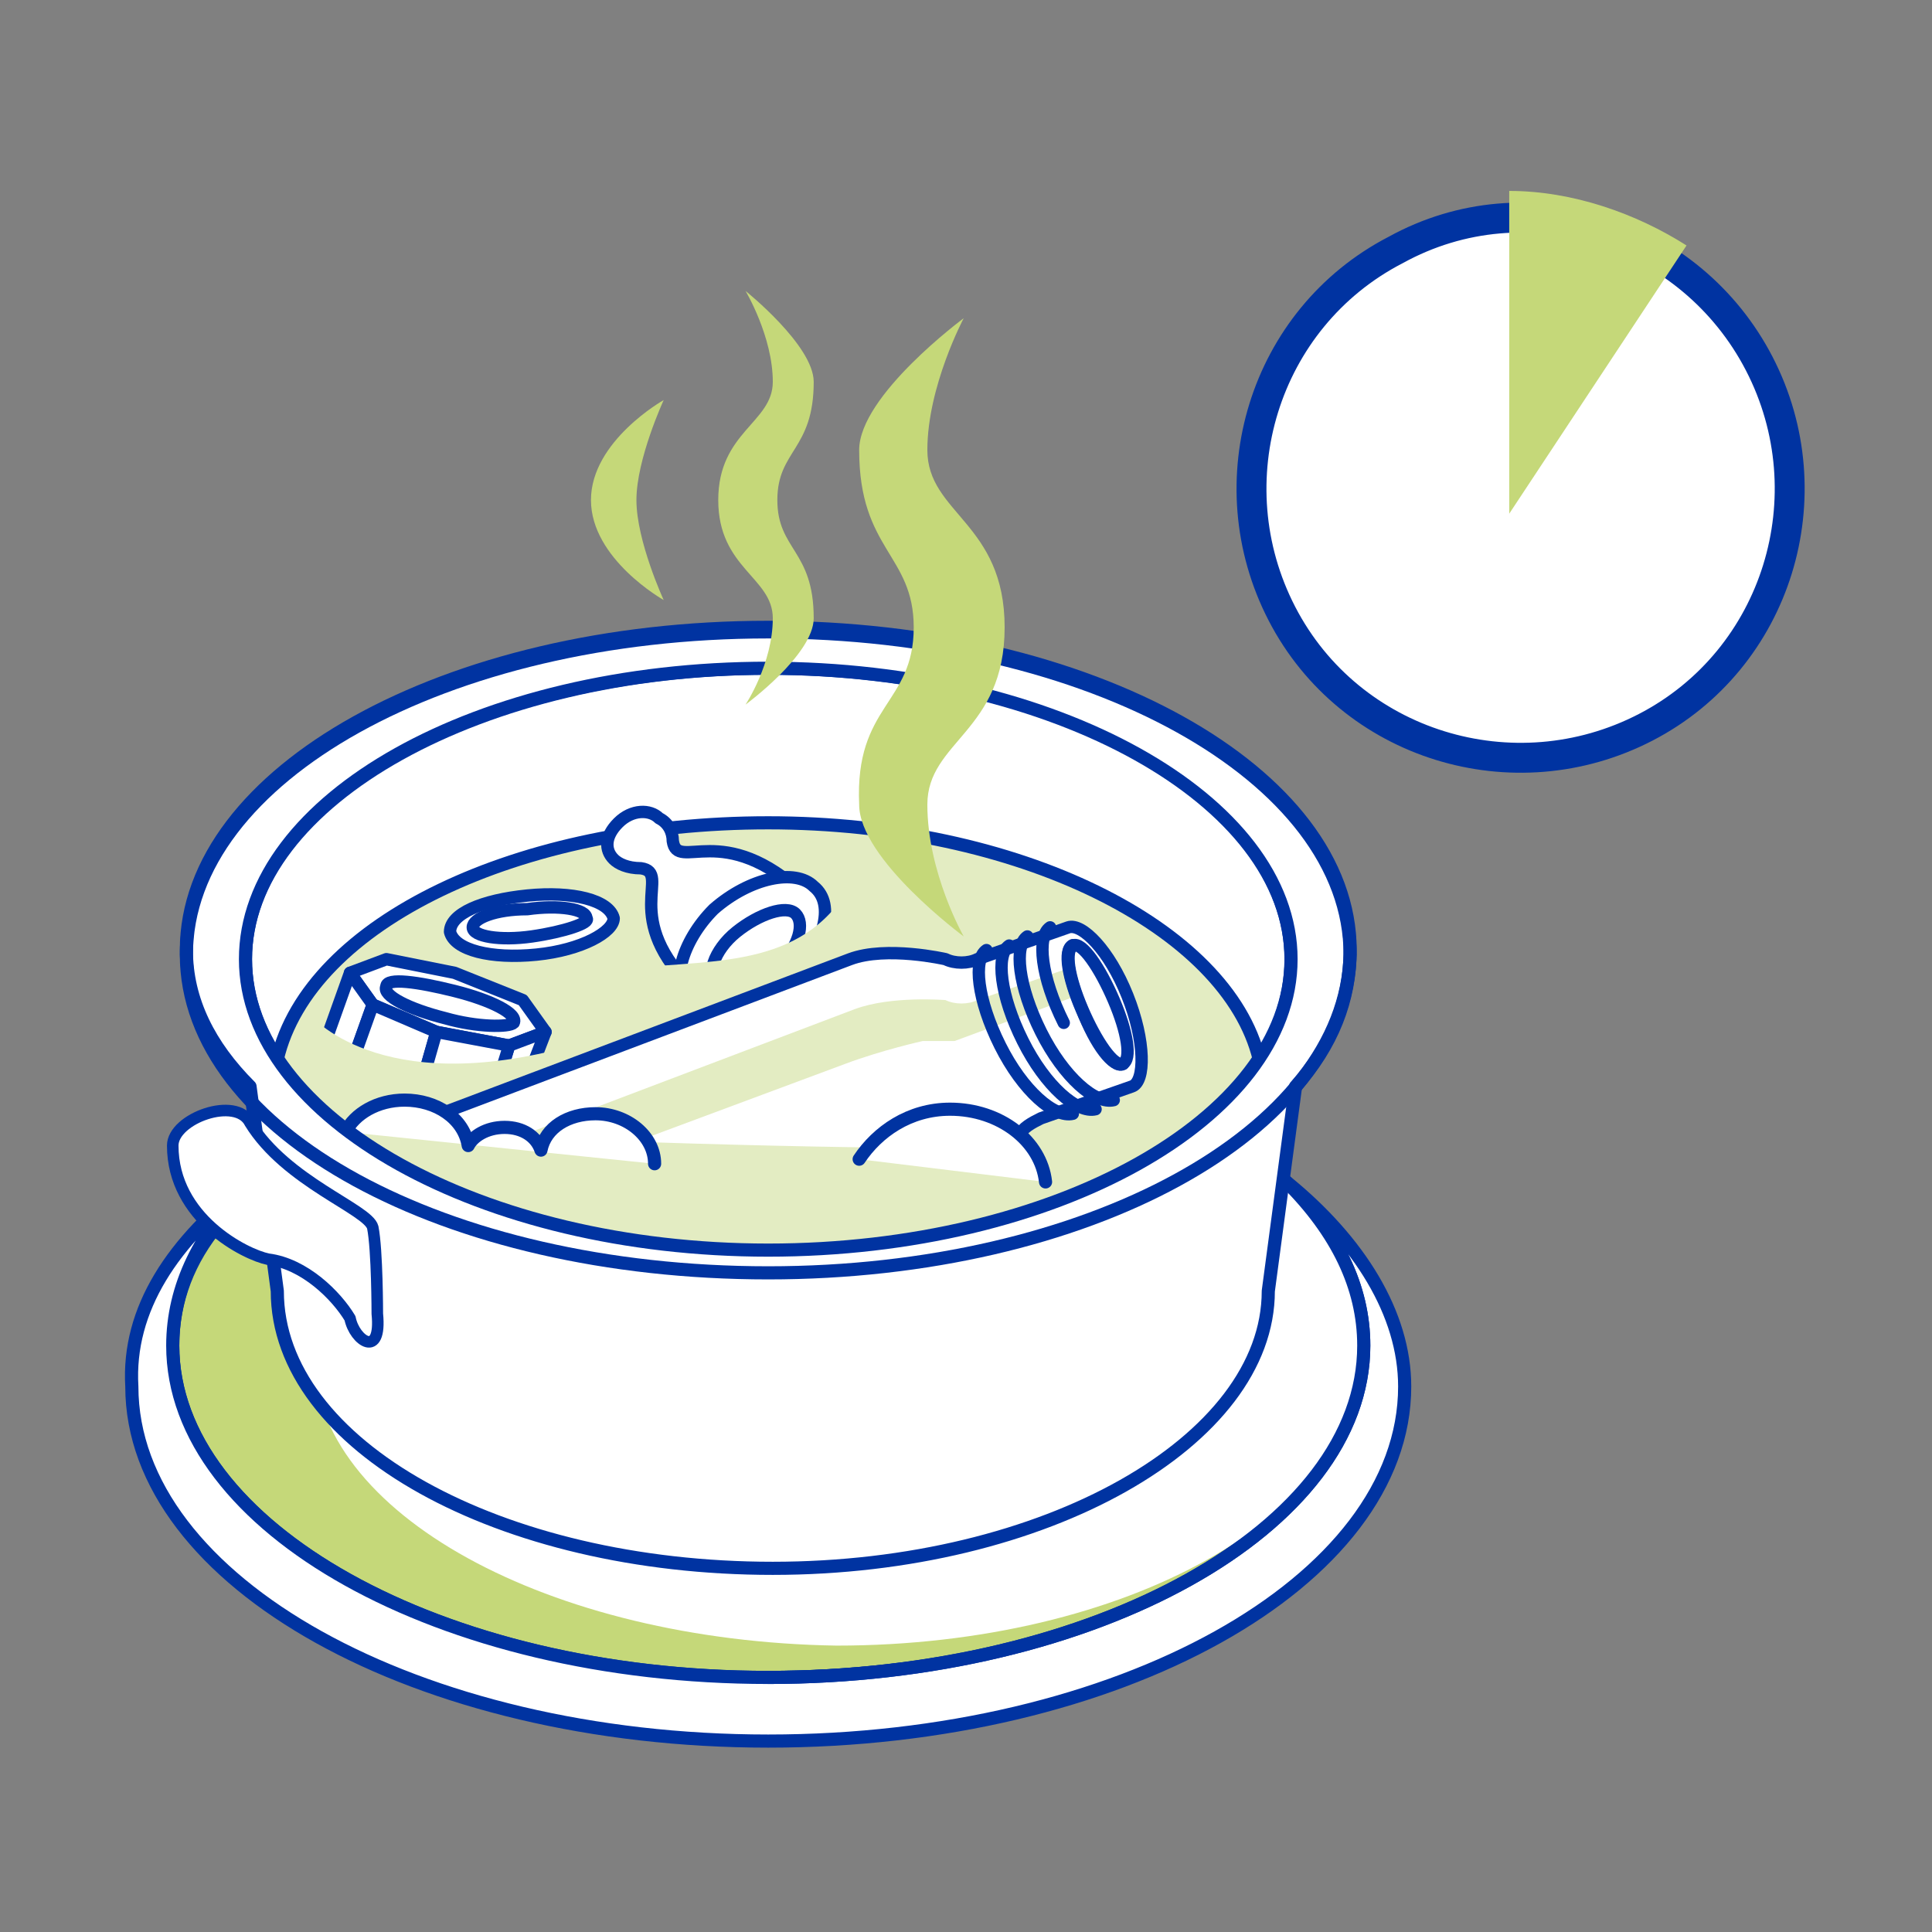 <?xml version="1.0" encoding="utf-8"?>
<!-- Generator: Adobe Illustrator 24.1.2, SVG Export Plug-In . SVG Version: 6.00 Build 0)  -->
<svg version="1.1" id="vector" xmlns="http://www.w3.org/2000/svg" xmlns:xlink="http://www.w3.org/1999/xlink" x="0px" y="0px"
	 viewBox="0 0 42.5 42.5" style="enable-background:new 0 0 42.5 42.5;" xml:space="preserve">
<rect x="0" y="0" width="42.5" height="42.5" fill="#808080" stroke="none"/>
<style type="text/css">
	.st0{fill:#FFFFFF;stroke:#0033A1;stroke-width:0.289;stroke-linecap:round;stroke-linejoin:round;}
	.st1{fill:#FFF6A6;}
	.st2{fill:#FFFFFF;stroke:#0033A1;stroke-width:0.356;stroke-linecap:round;stroke-linejoin:round;}
	.st3{fill:#FFFFFF;}
	.st4{fill:none;stroke:#0033A1;stroke-width:0.289;stroke-linecap:round;stroke-linejoin:round;}
	.st5{clip-path:url(#SVGID_2_);fill:#FFFFFF;}
	.st6{fill:#FFFACD;}
	.st7{fill:none;stroke:#0033A1;stroke-width:0.386;stroke-linecap:round;stroke-linejoin:round;}
	.st8{clip-path:url(#SVGID_4_);fill:#FFFFFF;}
	.st9{clip-path:url(#SVGID_6_);fill:#FFF6A6;}
	.st10{clip-path:url(#SVGID_8_);fill:#FFFFFF;}
	.st11{fill:none;stroke:#0033A1;stroke-width:0.385;stroke-linecap:round;stroke-linejoin:round;}
	.st12{fill-rule:evenodd;clip-rule:evenodd;fill:#FFFFFF;}
	.st13{fill-rule:evenodd;clip-rule:evenodd;fill:#0033A1;}
	.st14{fill:none;stroke:#0033A1;stroke-width:0.222;}
	.st15{fill-rule:evenodd;clip-rule:evenodd;fill:#FFF6A6;}
	.st16{clip-path:url(#SVGID_10_);fill:#FFF6A6;}
	.st17{fill:none;stroke:#FFEE00;stroke-width:0.386;stroke-linecap:round;stroke-linejoin:round;}
	.st18{fill:none;stroke:#0033A1;stroke-width:0.283;stroke-linecap:round;stroke-linejoin:round;}
	.st19{fill:none;stroke:#0033A1;stroke-width:0.368;stroke-linecap:round;stroke-linejoin:round;}
	.st20{fill:#FFFFFF;stroke:#0033A1;stroke-width:0.658;stroke-linecap:round;stroke-linejoin:round;}
	.st21{fill:#FFEE00;}
	.st22{fill:#FFEE00;stroke:#0033A1;stroke-width:0.289;stroke-linecap:round;stroke-linejoin:round;}
	.st23{clip-path:url(#SVGID_12_);fill:#FFFFFF;}
	.st24{clip-path:url(#SVGID_14_);fill:#FFFFFF;}
	.st25{clip-path:url(#SVGID_16_);fill:#FFF6A6;}
	.st26{clip-path:url(#SVGID_18_);fill:#FFFFFF;}
	.st27{fill:none;stroke:#0033A1;stroke-width:0.161;}
	.st28{opacity:0.5;}
	.st29{clip-path:url(#SVGID_20_);fill:#FFEE00;}
	.st30{clip-path:url(#SVGID_22_);fill:#FFFFFF;}
	.st31{clip-path:url(#SVGID_22_);fill:none;stroke:#0033A1;stroke-width:0.283;stroke-linecap:round;stroke-linejoin:round;}
	.st32{clip-path:url(#SVGID_22_);fill:none;stroke:#0033A1;stroke-width:0.255;stroke-linecap:round;stroke-linejoin:round;}
	.st33{clip-path:url(#SVGID_24_);fill:#FFF6A6;}
	.st34{clip-path:url(#SVGID_26_);fill:#FFF6A6;}
	.st35{clip-path:url(#SVGID_26_);fill:none;stroke:#0033A1;stroke-width:0.283;stroke-linecap:round;stroke-linejoin:round;}
	.st36{clip-path:url(#SVGID_26_);fill:#FFFFFF;}
	.st37{fill:#FFF6A6;stroke:#0033A1;stroke-width:0.289;stroke-miterlimit:10;}
	.st38{fill:#FFFFFF;stroke:#0033A1;stroke-width:0.296;stroke-linecap:round;stroke-linejoin:round;}
	.st39{fill:none;stroke:#FFFFFF;stroke-width:0.284;stroke-linecap:round;stroke-linejoin:round;}
	.st40{fill:#FFFACD;stroke:#0033A1;stroke-width:0.289;stroke-linecap:round;stroke-linejoin:round;}
	.st41{fill-rule:evenodd;clip-rule:evenodd;fill:#FFFACD;}
	.st42{clip-path:url(#SVGID_28_);fill:#FFFFFF;}
	.st43{fill:none;stroke:#0033A1;stroke-width:0.391;stroke-linecap:round;stroke-linejoin:round;}
	.st44{clip-path:url(#SVGID_30_);fill:#FFEE00;}
	.st45{clip-path:url(#SVGID_32_);fill:#FFF6A6;}
	.st46{fill:none;stroke:#0033A1;stroke-width:0.39;stroke-linecap:round;stroke-linejoin:round;}
	.st47{fill:#FFF15E;}
	.st48{clip-path:url(#SVGID_34_);fill:#FFF6A6;}
	.st49{clip-path:url(#SVGID_36_);fill:#FFF6A6;}
	.st50{fill:none;stroke:#0033A1;stroke-width:0.321;stroke-linecap:round;stroke-linejoin:round;}
	.st51{fill:#FFFFFF;stroke:#0033A1;stroke-width:0.32;stroke-linecap:round;stroke-linejoin:round;}
	.st52{clip-path:url(#SVGID_38_);fill:#FFFFFF;}
	.st53{fill:none;stroke:#0033A1;stroke-width:0.32;stroke-linecap:round;stroke-linejoin:round;}
	.st54{clip-path:url(#SVGID_40_);fill:#FFFFFF;}
	
		.st55{fill:none;stroke:#0033A1;stroke-width:0.32;stroke-linecap:round;stroke-linejoin:round;stroke-dasharray:0.661,0.661,0.661,0.661,0.661,0.661;}
	.st56{fill:none;stroke:#0033A1;stroke-width:0.394;}
	.st57{fill:none;stroke:#0033A1;stroke-width:0.283;}
	.st58{fill:none;stroke:#0033A1;stroke-width:0.368;}
	.st59{fill:none;stroke:#0033A1;stroke-width:0.283;stroke-linecap:round;}
	.st60{fill:#0033A1;}
	.st61{fill:#FFFFFF;stroke:#0033A1;stroke-width:0.283;}
	.st62{fill:none;stroke:#FFFFFF;stroke-width:0.567;stroke-linecap:round;}
	.st63{fill:#FCD6B4;}
	.st64{clip-path:url(#SVGID_42_);fill:#F6A965;}
	.st65{clip-path:url(#SVGID_44_);fill:#FCD6B4;}
	.st66{fill:#F6A965;stroke:#0033A1;stroke-width:0.289;stroke-linecap:round;stroke-linejoin:round;}
	.st67{fill:#FCD6B4;stroke:#0033A1;stroke-width:0.289;stroke-miterlimit:10;}
	.st68{fill:#F6A965;}
	.st69{clip-path:url(#SVGID_46_);fill:#FFFFFF;}
	.st70{clip-path:url(#SVGID_48_);fill:#FFFFFF;}
	.st71{fill:#FDE7D2;stroke:#0033A1;stroke-width:0.289;stroke-linecap:round;stroke-linejoin:round;}
	.st72{fill:#FDE7D2;}
	.st73{fill-rule:evenodd;clip-rule:evenodd;fill:#FDE7D2;}
	.st74{clip-path:url(#SVGID_50_);fill:#FFFFFF;}
	.st75{fill-rule:evenodd;clip-rule:evenodd;fill:#FCD6B4;}
	.st76{fill:#F9BC85;}
	.st77{clip-path:url(#SVGID_52_);fill:#FCD6B4;}
	.st78{clip-path:url(#SVGID_54_);fill:#FCD6B4;}
	.st79{fill:none;stroke:#0033A1;stroke-width:0.427;stroke-linecap:round;stroke-linejoin:round;}
	.st80{clip-path:url(#SVGID_56_);fill:#FFFFFF;}
	.st81{clip-path:url(#SVGID_58_);fill:#FFFFFF;}
	.st82{clip-path:url(#SVGID_60_);fill:#FCD6B4;}
	.st83{clip-path:url(#SVGID_62_);fill:#FCD6B4;}
	.st84{clip-path:url(#SVGID_64_);fill:#FCD6B4;}
	.st85{clip-path:url(#SVGID_66_);fill:#FFFFFF;}
	.st86{clip-path:url(#SVGID_68_);fill:#FCD6B4;}
	.st87{clip-path:url(#SVGID_70_);fill:#FFFFFF;}
	.st88{clip-path:url(#SVGID_70_);fill:none;stroke:#0033A1;stroke-width:0.283;stroke-linecap:round;stroke-linejoin:round;}
	.st89{clip-path:url(#SVGID_70_);fill:none;stroke:#0033A1;stroke-width:0.255;stroke-linecap:round;stroke-linejoin:round;}
	.st90{clip-path:url(#SVGID_72_);fill:#FCD6B4;}
	.st91{clip-path:url(#SVGID_74_);fill:#FCD6B4;}
	.st92{clip-path:url(#SVGID_74_);fill:none;stroke:#0033A1;stroke-width:0.283;stroke-linecap:round;stroke-linejoin:round;}
	.st93{clip-path:url(#SVGID_74_);fill:#FFFFFF;}
	.st94{clip-path:url(#SVGID_76_);fill:#FFFFFF;}
	.st95{clip-path:url(#SVGID_78_);fill:#FFFFFF;}
	.st96{clip-path:url(#SVGID_80_);fill:#FCD6B4;}
	.st97{clip-path:url(#SVGID_82_);fill:#FFFFFF;}
	.st98{clip-path:url(#SVGID_84_);fill:#FCD6B4;}
	.st99{fill:none;stroke:#F6A965;stroke-width:0.386;stroke-linecap:round;stroke-linejoin:round;}
	.st100{fill:#F9D0DA;}
	.st101{clip-path:url(#SVGID_86_);fill:#F298B0;}
	.st102{clip-path:url(#SVGID_88_);fill:#F9D0DA;}
	.st103{fill:#FBE3E9;}
	.st104{fill:#F9D0DA;stroke:#0033A1;stroke-width:0.289;stroke-linecap:round;stroke-linejoin:round;}
	.st105{fill:#FFFFFF;stroke:#0033A1;stroke-width:0.254;stroke-linecap:round;stroke-linejoin:round;}
	.st106{fill:#FFFFFF;stroke:#0033A1;stroke-width:0.356;stroke-linecap:round;stroke-linejoin:round;}
	.st107{fill:#FFFFFF;stroke:#0033A1;stroke-width:0.386;stroke-linecap:round;stroke-linejoin:round;}
	.st108{fill:#FFFFFF;stroke:#0033A1;stroke-width:0.382;stroke-linecap:round;stroke-linejoin:round;}
	.st109{fill:none;stroke:#F298B0;stroke-width:0.356;stroke-linecap:round;stroke-linejoin:round;}
	.st110{fill:#F298B0;}
	.st111{fill:#FFFFFF;stroke:#0033A1;stroke-width:0.376;stroke-linecap:round;stroke-linejoin:round;}
	.st112{fill:#F298B0;stroke:#0033A1;stroke-width:0.289;stroke-linecap:round;stroke-linejoin:round;}
	.st113{fill:none;stroke:#FFFFFF;stroke-width:0.567;stroke-linecap:round;stroke-linejoin:round;}
	.st114{fill:#FFFFFF;stroke:#0033A1;stroke-width:0.289;stroke-miterlimit:10;}
	.st115{fill:#E3ECC2;}
	.st116{fill:#F5AFC1;}
	.st117{fill:#FFFFFF;stroke:#0033A1;stroke-width:0.272;stroke-linecap:round;stroke-linejoin:round;}
	.st118{fill:none;stroke:#0033A1;stroke-width:0.272;stroke-linecap:round;stroke-linejoin:round;}
	.st119{clip-path:url(#SVGID_90_);fill:#FFFFFF;}
	.st120{clip-path:url(#SVGID_92_);fill:#FFFFFF;}
	.st121{fill:#E3ECC2;stroke:#0033A1;stroke-width:0.289;stroke-linecap:round;stroke-linejoin:round;}
	.st122{clip-path:url(#SVGID_94_);fill:#C5D879;}
	.st123{clip-path:url(#SVGID_96_);fill:#E3ECC2;}
	.st124{fill:#EEF4DB;}
	.st125{fill:none;stroke:#C5D879;stroke-width:0.356;stroke-linecap:round;stroke-linejoin:round;}
	.st126{fill:#C5D879;}
	.st127{fill:#C5D879;stroke:#0033A1;stroke-width:0.289;stroke-linecap:round;stroke-linejoin:round;}
	.st128{fill:#D1E098;}
	.st129{clip-path:url(#SVGID_98_);fill:#FFFFFF;}
	.st130{clip-path:url(#SVGID_100_);fill:#FFFFFF;}
</style>
<g>
	<g>
		<g>
			<path class="st20" d="M38.7,8c1.5,2.9,0.4,6.5-2.5,8c-2.9,1.5-6.5,0.4-8-2.5c-1.5-2.9-0.4-6.5,2.5-8C33.6,3.9,37.2,5.1,38.7,8z"
				/>
			<path class="st126" d="M37.1,5.4l-3.9,5.9V4.2C34.6,4.2,36,4.7,37.1,5.4z"/>
		</g>
		<g>
			<rect x="8" y="15.8" class="st3" width="3" height="2.1"/>
			<path class="st127" d="M16.9,36.9c-7.2,0-13.1-3.3-13.1-7.3s5.7-6.3,12.9-6.3S30,25.5,30,29.6S24.1,36.9,16.9,36.9z"/>
			<path class="st0" d="M5.5,26c-1.1,1.1-1.7,2.3-1.7,3.6c0,4,5.9,7.3,13.1,7.3c7.2,0,13.1-3.3,13.1-7.3c0-1.3-0.6-2.5-1.7-3.6
				c1.6,1.3,2.6,2.9,2.6,4.5c0,4.3-6.3,7.8-14,7.8c-7.7,0-14-3.5-14-7.8C2.8,28.8,3.8,27.3,5.5,26z"/>
			<path class="st3" d="M6.9,29.3c0-3.5,5.1-6.4,11.5-6.4c6.3,0,11.5,2.8,11.5,6.4c0,3.5-5.1,6.4-11.5,6.4
				C12.1,35.7,6.9,32.8,6.9,29.3z"/>
			<path class="st3" d="M6.9,29.8c0-3.5,5.1-6.4,11.5-6.4c6.3,0,11.5,2.8,11.5,6.4c0,3.5-5.1,6.4-11.5,6.4
				C12.1,36.1,6.9,33.3,6.9,29.8z"/>
			<path class="st0" d="M16.9,27.5c-6.4,0-11.5-2.9-11.5-6.4c0-3.5,5.2-6.4,11.5-6.4c6.4,0,11.5,2.9,11.5,6.4
				C28.4,24.7,23.2,27.5,16.9,27.5z"/>
			<path class="st121" d="M16.9,27.5c-5,0-9.3-1.8-10.8-4.2c0.7-3,5.3-5.2,10.8-5.2c5.5,0,10.1,2.3,10.8,5.2
				C26.1,25.8,21.9,27.5,16.9,27.5z"/>
			<path class="st4" d="M16.9,36.9c7.2,0,13.1-3.3,13.1-7.3c0-1.3-0.6-2.5-1.7-3.6"/>
			<path class="st117" d="M17.7,19.7c-1.8-1.7-2.8-0.5-2.9-1.2c0-0.2-0.1-0.4-0.3-0.5c-0.2-0.2-0.6-0.2-0.9,0.1
				c-0.3,0.3-0.3,0.6-0.1,0.8c0.1,0.1,0.3,0.2,0.6,0.2c0.7,0.1-0.5,1.1,1.2,2.7"/>
			<path class="st117" d="M17.4,21.6c-0.8,0.7-1.8,0.9-2.2,0.5c-0.5-0.4-0.2-1.4,0.5-2.1c0.8-0.7,1.8-0.9,2.2-0.5
				C18.4,19.9,18.1,20.8,17.4,21.6z"/>
			<path class="st117" d="M17.1,21.3c-0.5,0.4-1.1,0.6-1.3,0.4c-0.3-0.2-0.1-0.8,0.4-1.2c0.5-0.4,1.1-0.6,1.3-0.4
				C17.7,20.3,17.6,20.8,17.1,21.3z"/>
			<path class="st117" d="M11.8,21c-1,0.1-1.8-0.1-1.9-0.5c0-0.4,0.7-0.7,1.7-0.8c1-0.1,1.8,0.1,1.9,0.5
				C13.5,20.5,12.8,20.9,11.8,21z"/>
			<path class="st117" d="M11.7,20.6c-0.7,0.1-1.3,0-1.3-0.2c0-0.2,0.5-0.4,1.2-0.4c0.7-0.1,1.3,0,1.3,0.2
				C13,20.3,12.4,20.5,11.7,20.6z"/>
			<polygon class="st117" points="11.2,23 9.6,22.7 8.2,22.1 7.7,21.4 8.5,21.1 10,21.4 11.5,22 12,22.7 			"/>
			<polygon class="st117" points="7.2,22.8 7.7,21.4 8.2,22.1 7.7,23.5 			"/>
			<polygon class="st117" points="7.7,23.5 8.2,22.1 9.6,22.7 9.2,24.1 			"/>
			<polygon class="st117" points="11.5,24 12,22.7 11.2,23 10.8,24.3 			"/>
			<polygon class="st117" points="10.8,24.3 11.2,23 9.6,22.7 9.2,24.1 			"/>
			<path class="st117" d="M11.3,22.5c0.1-0.2-0.5-0.5-1.3-0.7c-0.8-0.2-1.5-0.3-1.5-0.1c-0.1,0.2,0.5,0.5,1.3,0.7
				C10.5,22.6,11.2,22.6,11.3,22.5z"/>
			<path class="st115" d="M6.5,26.4l0.3-4.1c0,0,1.5,1.9,5.8,0.7c0.3-0.1,0.3-1.6,1.3-1.7c1.9-0.2,3.9,0,4.9-2l0.5,9.3"/>
			<path class="st117" d="M22.4,25c0.1-0.2,0.3-0.3,0.5-0.4l2-0.7c0.3-0.1,0.3-1-0.1-2c-0.4-1-1-1.6-1.3-1.5l-2,0.7
				c-0.2,0.1-0.5,0.1-0.7,0c0,0-1.3-0.3-2.1,0l-9.8,3.7c-0.5,0.2-0.4,1.5,0.2,3c0.6,1.5,1.5,2.5,2,2.3l9.8-3.7
				C21.7,26.1,22.4,25,22.4,25z"/>
			<path class="st115" d="M18.6,23.4c0.8-0.3,1.7-0.5,1.7-0.5c0.2,0,0.5,0,0.7,0l2.7-1l-0.2-0.6l-2,0.7c-0.2,0.1-0.5,0.1-0.7,0
				c0,0-1.2-0.1-2,0.2l-8.7,3.3c-0.4,0.1-1.1,0.3-1,0.8c0.1,0.4,0.5,0.5,0.9,0.3L18.6,23.4z"/>
			<path class="st117" d="M24.7,23.4c0.2-0.1,0.1-0.7-0.2-1.4c-0.3-0.7-0.7-1.3-0.9-1.2c-0.2,0.1-0.1,0.7,0.2,1.4
				C24.1,23,24.5,23.5,24.7,23.4z"/>
			<path class="st4" d="M23.6,20.8c-0.2,0.1-0.1,0.7,0.2,1.4c0.3,0.7,0.7,1.3,0.9,1.2"/>
			<g>
				<path class="st118" d="M22.6,20.6c-0.3,0.2-0.2,1.1,0.3,2.1c0.5,1,1.2,1.6,1.6,1.5"/>
				<path class="st118" d="M23.1,20.4c-0.3,0.2-0.2,1.1,0.3,2.1"/>
				<path class="st118" d="M22.2,20.8c-0.3,0.2-0.2,1.1,0.3,2.1c0.5,1,1.2,1.6,1.6,1.5"/>
				<path class="st118" d="M21.7,20.9c-0.3,0.2-0.2,1.1,0.3,2.1c0.5,1,1.2,1.6,1.6,1.5"/>
			</g>
			<path class="st115" d="M6.7,28.8L7,24.8c12.5,0.7,19.4,0.4,19.4,0.4l-0.3,4.7"/>
			<path class="st0" d="M7.6,24.9c0.2-0.4,0.7-0.7,1.3-0.7c0.7,0,1.3,0.4,1.4,1c0.1-0.2,0.4-0.4,0.8-0.4c0.4,0,0.7,0.2,0.8,0.5
				c0.1-0.5,0.6-0.8,1.2-0.8c0.7,0,1.3,0.5,1.3,1.1"/>
			<path class="st0" d="M23,26c-0.1-0.9-1-1.6-2.1-1.6c-0.9,0-1.6,0.5-2,1.1"/>
			<path class="st0" d="M4.1,20.9c0-3.9,5.7-7.1,12.8-7.1c7.1,0,12.8,3.2,12.8,7.1c0,1.1-0.4,2.1-1.2,3l-0.6,4.5
				c0,3.3-4.9,6.1-10.9,6.1c-6,0-10.9-2.7-10.9-6.1l-0.6-4.5C4.6,23,4.1,22,4.1,20.9z M28.4,21.1c0-3.5-5.2-6.4-11.5-6.4
				c-6.4,0-11.5,2.9-11.5,6.4c0,3.5,5.2,6.4,11.5,6.4C23.2,27.5,28.4,24.6,28.4,21.1z"/>
			<path class="st4" d="M16.9,28C9.8,28,4.1,24.9,4.1,21c0-3.9,5.7-7.1,12.8-7.1c7.1,0,12.8,3.2,12.8,7.1C29.6,24.9,23.9,28,16.9,28
				z"/>
			<path class="st126" d="M20.1,13.8c0-1.6-1.2-1.7-1.2-3.9c0-1.2,2.3-2.9,2.3-2.9s-0.8,1.5-0.8,2.9c0,1.4,1.7,1.6,1.7,3.9
				c0,2.3-1.7,2.5-1.7,3.9c0,1.5,0.8,2.9,0.8,2.9s-2.3-1.7-2.3-2.9C18.8,15.5,20.1,15.5,20.1,13.8z"/>
			<path class="st126" d="M17.1,11c0-1.1,0.8-1.1,0.8-2.6c0-0.8-1.5-2-1.5-2s0.6,1,0.6,2c0,0.9-1.2,1.1-1.2,2.6
				c0,1.5,1.2,1.7,1.2,2.6c0,1-0.6,1.9-0.6,1.9s1.5-1.1,1.5-1.9C17.9,12.1,17.1,12.1,17.1,11z"/>
			<path class="st126" d="M14.6,13.2c0,0-1.6-0.9-1.6-2.2c0-1.3,1.6-2.2,1.6-2.2S14,10.1,14,11C14,11.9,14.6,13.2,14.6,13.2z"/>
			<path class="st105" d="M8.3,28.9c0,0,0-1.4-0.1-1.9c-0.1-0.4-1.9-1-2.7-2.3c-0.3-0.6-1.7-0.1-1.7,0.5c0,1.6,1.6,2.4,2.1,2.5
				c0.8,0.1,1.5,0.8,1.8,1.3C7.8,29.5,8.4,29.9,8.3,28.9z"/>
		</g>
	</g>
</g>
</svg>
